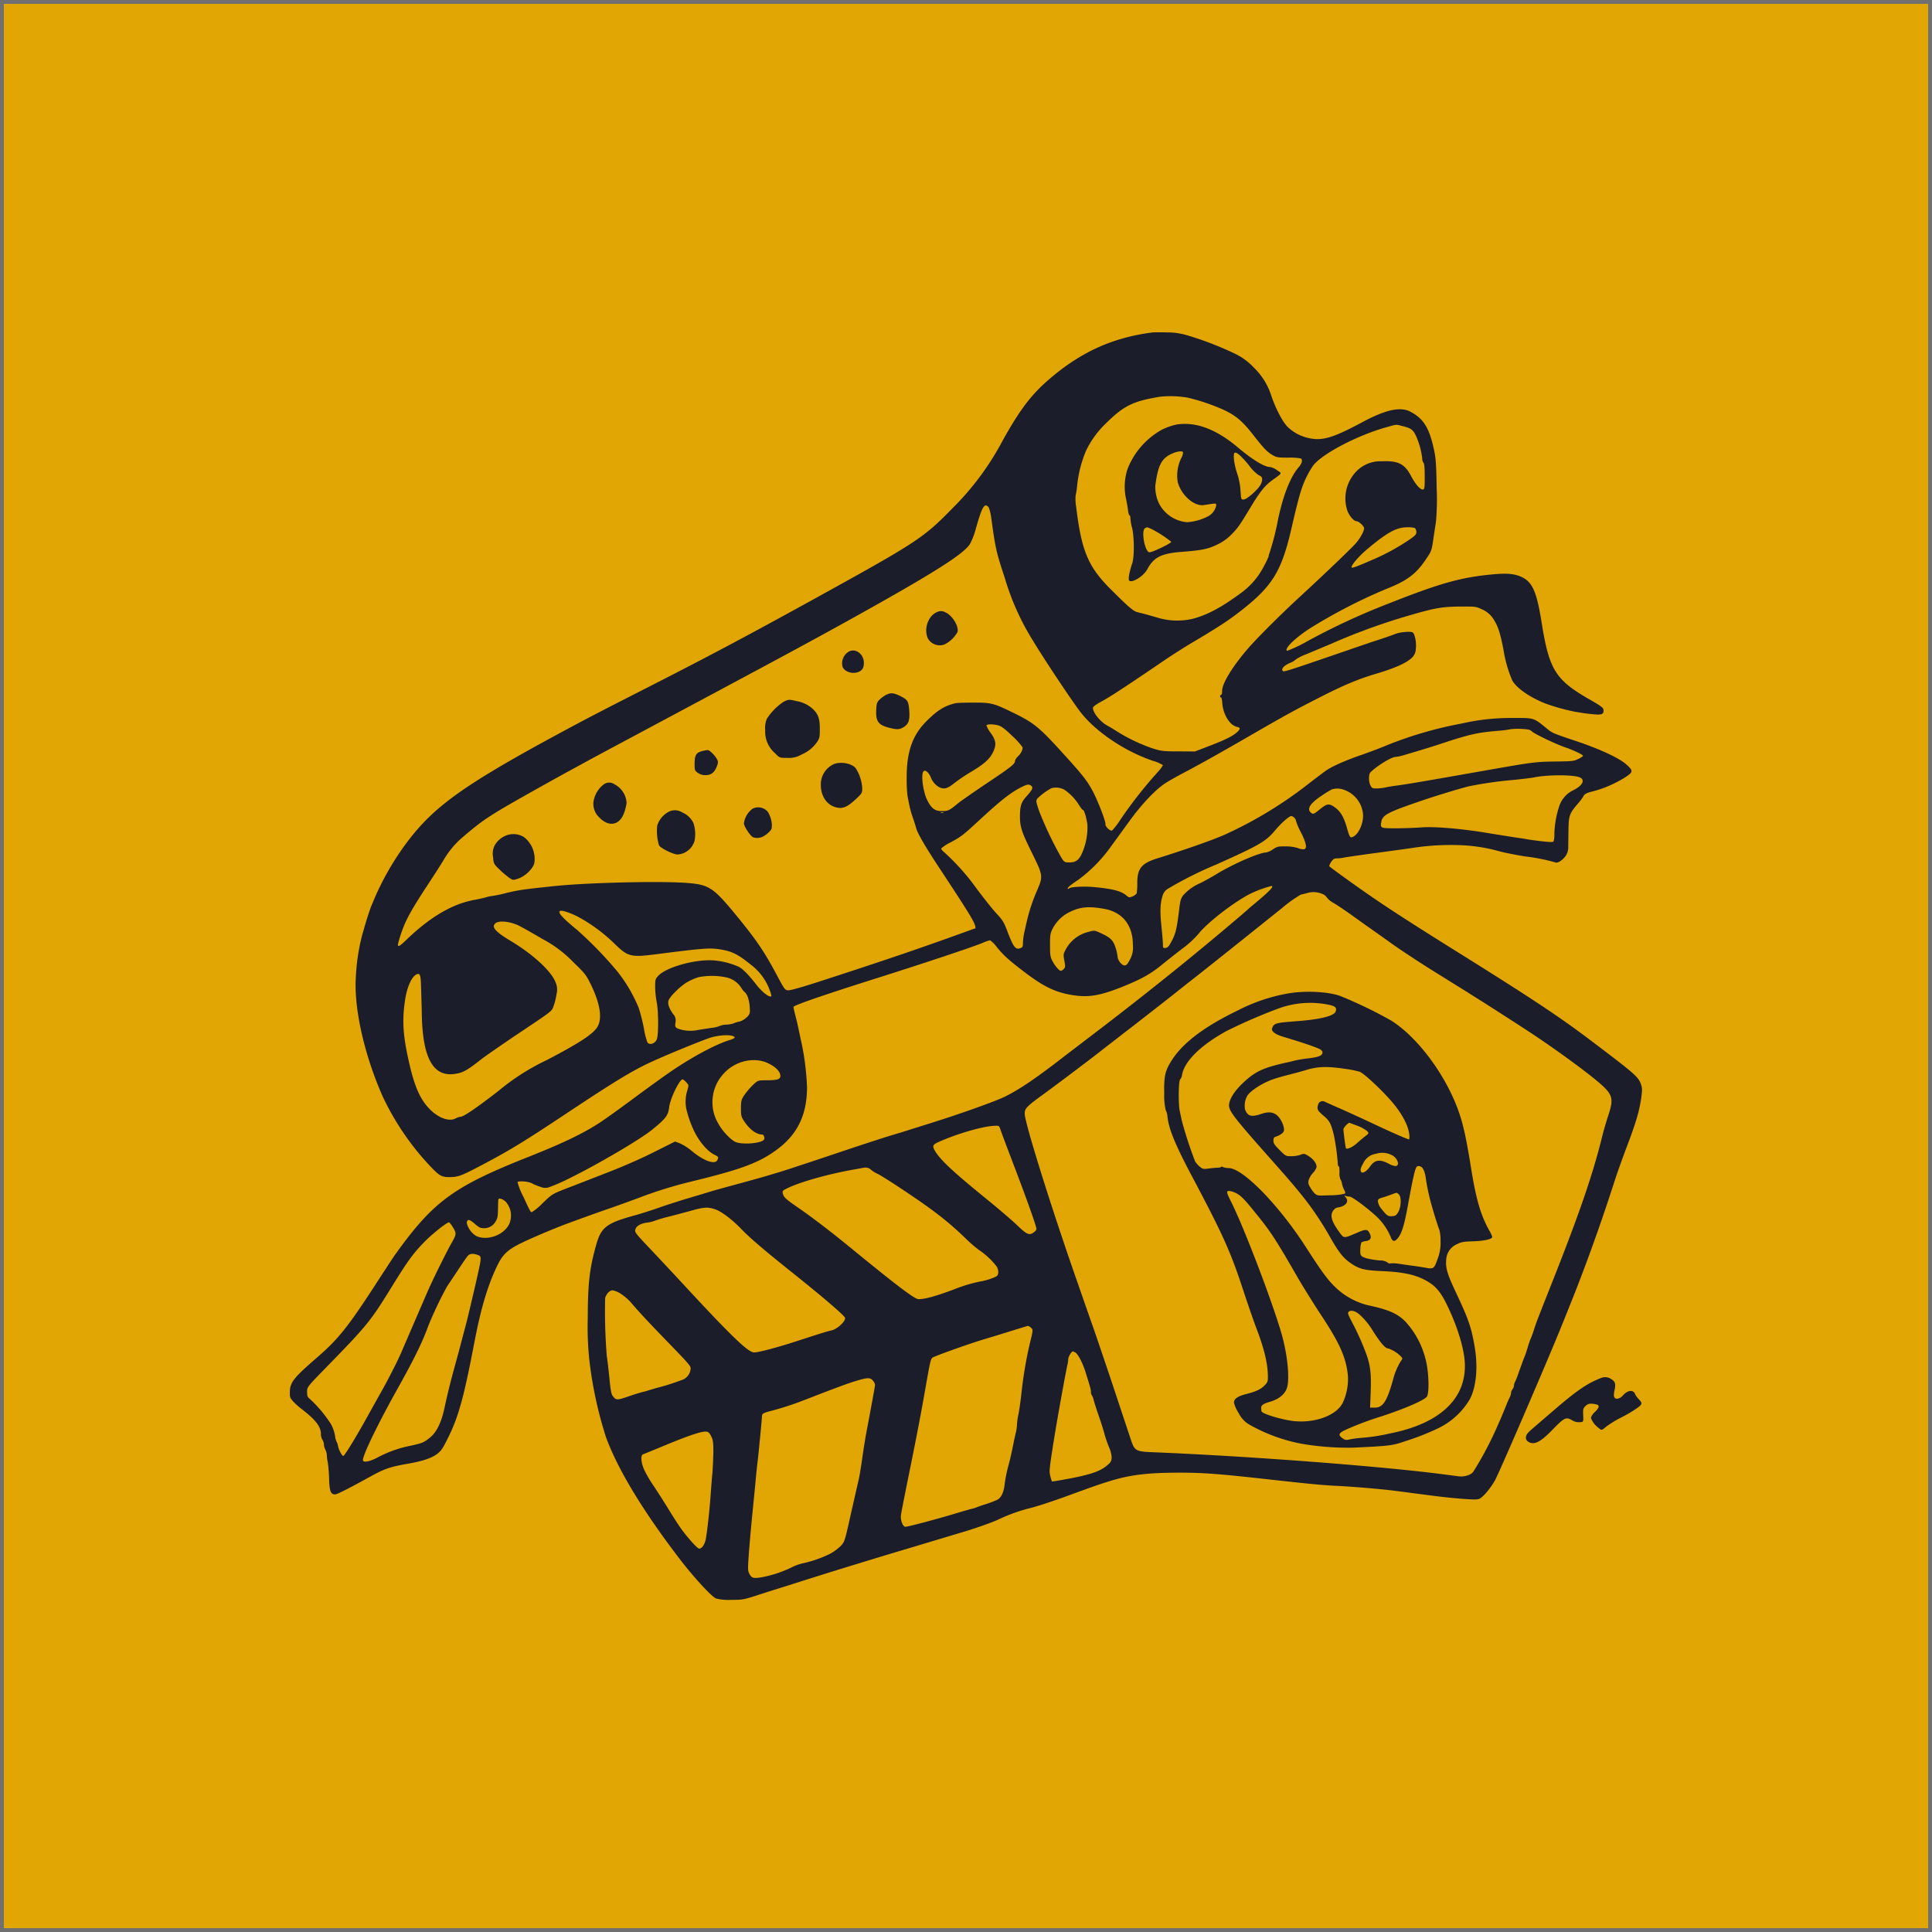 <svg xmlns="http://www.w3.org/2000/svg" width="500" height="500" viewBox="0 0 500 500"><g id="kwakuitl-favicon-2" transform="translate(5624 1518)"><g id="Rectangle_136" data-name="Rectangle 136" transform="translate(-5624 -1518)" fill="#e1a604" stroke="#707070" stroke-width="1"><rect width="500" height="500" stroke="none"></rect><rect x="0.5" y="0.5" width="499" height="499" fill="none"></rect></g><path id="Path_246" data-name="Path 246" d="M342.613-1939.556c-10.309,1.327-18.628,5.129-26.87,12.3-4.466,3.879-7.4,7.757-11.763,15.592a72.185,72.185,0,0,1-13.014,17.581c-7.528,7.706-9.135,8.752-35.01,23.043-18.628,10.258-27.942,15.208-44.12,23.45-11.075,5.639-15.846,8.115-21.052,10.922-25.364,13.651-33.428,19.291-40.343,28.171a72.034,72.034,0,0,0-8.906,15c-.434,1.047-.893,2.143-1.021,2.425-.306.739-1.148,3.342-1.659,5.1-.23.842-.536,1.863-.663,2.3a53.921,53.921,0,0,0-1.659,11.1c-.485,8.063,2.22,20.006,6.966,30.749a69,69,0,0,0,12.453,18.194c2.246,2.348,2.832,2.679,4.95,2.653,2.195-.025,3.037-.356,8.676-3.342,6.635-3.5,10.641-5.946,20.21-12.3,13.856-9.212,18.168-11.841,23.323-14.213,3.292-1.531,11.508-4.925,14.647-6.047,2.628-.97,6.558-1.1,6.839-.23.051.127-.587.459-1.378.689-3.5,1.072-9.39,4.21-14.851,7.91-1.48,1-5.537,3.9-8.982,6.456s-7.349,5.384-8.676,6.277c-4.389,3.062-10.054,5.818-19.24,9.467-19.623,7.757-24.8,11.534-34.7,25.313-.306.409-2.271,3.394-4.363,6.635-8.038,12.4-10.309,15.259-16.408,20.516-5.435,4.72-6.456,6-6.532,8.293-.051,1.455.026,1.658.74,2.5a17.163,17.163,0,0,0,2.271,2.066c3.649,2.807,5.027,4.594,5.027,6.507a3,3,0,0,0,.383,1.48,2.205,2.205,0,0,1,.383,1.149,3.616,3.616,0,0,0,.383,1.4,3.855,3.855,0,0,1,.383,1.428,10.7,10.7,0,0,0,.255,1.914,37.922,37.922,0,0,1,.332,4.236c.1,3.216.408,4.006,1.557,4.006.536,0,3.394-1.455,9.467-4.8,3.47-1.889,4.823-2.348,9.824-3.216,3.419-.613,5.665-1.378,7.068-2.424,1.021-.765,1.48-1.4,2.628-3.726,2.909-5.741,4.261-10.589,7.043-25.135,1.735-9.033,3.5-14.927,6.022-20.082,1.378-2.808,2.756-4.058,6.456-5.818,2.858-1.378,8.446-3.726,11.559-4.874,3.725-1.379,8.752-3.19,11.534-4.135,1.608-.561,5-1.786,7.528-2.73a111.458,111.458,0,0,1,12.759-3.955c13.116-3.165,17.811-4.9,22.43-8.319,5.359-3.956,7.808-9.033,7.808-16.153a68,68,0,0,0-1.4-11.381c-.23-1-.561-2.6-.766-3.573-.2-.995-.612-2.7-.893-3.8a20.572,20.572,0,0,1-.459-2.067c.791-.638,8.421-3.241,21.639-7.426,12.58-3.98,24.293-7.885,27.049-9.007a15.481,15.481,0,0,1,2.194-.792,7.625,7.625,0,0,1,1.761,1.786c1.837,2.246,3.215,3.47,7.528,6.737,4.517,3.393,7.3,4.771,11.228,5.537,4.619.867,7.579.434,13.626-1.965,4.874-1.965,7.272-3.267,10.1-5.563,1.48-1.2,3.955-3.164,5.537-4.364a25.515,25.515,0,0,0,4.261-3.929c2.5-3.113,10.1-8.88,14.06-10.615a28.978,28.978,0,0,1,4.721-1.659c.791,0-.383,1.25-3.955,4.236-.97.817-1.837,1.531-1.914,1.608-.306.357-5.614,4.848-10.59,8.983-8.982,7.476-20.542,16.637-31.386,24.854-2.373,1.812-4.9,3.751-5.614,4.287-7.247,5.639-11.559,8.573-15.438,10.513-2.4,1.2-11.406,4.414-18.883,6.762-1.48.459-3.7,1.174-4.976,1.556-1.25.408-2.858.918-3.572,1.123-3.445,1.02-7.885,2.449-15.566,5.027-8.8,2.96-14.775,4.925-16.076,5.282-.408.127-1.557.459-2.552.765-.97.306-4.312,1.225-7.4,2.067s-6.175,1.684-6.89,1.914c-.689.2-3.215.97-5.614,1.684-2.373.689-6,1.863-8.038,2.577s-4.848,1.608-6.252,1.991c-7.3,1.99-8.727,3.062-10,7.527-1.761,6.226-2.194,9.952-2.22,19.266a80.451,80.451,0,0,0,.434,10.845,104.928,104.928,0,0,0,4.261,19.7c3.062,8.421,9.7,19.368,19.393,31.973,3.572,4.619,7.961,9.365,9.11,9.85a13,13,0,0,0,3.879.357c2.934,0,3.241-.051,6.583-1.123,1.939-.638,5.41-1.735,7.732-2.449,2.322-.741,5.767-1.838,7.655-2.424,3.751-1.2,16.2-5.027,22.328-6.839,9.161-2.756,11.253-3.368,16.331-4.9,2.96-.893,6.686-2.22,8.293-2.935a44.891,44.891,0,0,1,8.931-3.189c1.888-.51,5.741-1.786,8.548-2.807,7.681-2.807,8.727-3.165,11.355-3.98,5.41-1.71,9.9-2.247,18.117-2.271,6.252,0,10.1.281,22.328,1.633,12.4,1.378,14.877,1.608,19.138,1.812,3.572.178,10.539.765,13.652,1.148,1.046.127,3.649.459,5.741.74,7.375.97,8.7,1.123,12.5,1.429,3.113.23,3.955.23,4.491-.026,1-.484,2.807-2.654,4.006-4.771,1.072-1.914,13.524-30.775,17.02-39.45.612-1.48,1.557-3.854,2.118-5.257,4.134-10.207,8.191-21.46,11.866-32.917.638-1.965,2.092-6.047,3.241-9.059,2.271-6,3.164-9.059,3.624-12.5.255-2.015.23-2.373-.153-3.445-.715-1.838-1.582-2.6-12.784-11.074-8.242-6.226-15-10.718-33.811-22.481-12.759-7.961-18.7-11.814-23.859-15.387-3.547-2.449-9.569-6.787-10.13-7.3-.1-.1.1-.587.434-1.123.562-.792.791-.944,1.608-.944a10.94,10.94,0,0,0,1.965-.255c.561-.1,4.517-.689,8.8-1.25,4.287-.586,8.472-1.148,9.314-1.3a65.331,65.331,0,0,1,12.937-.561,43.749,43.749,0,0,1,9.135,1.582c1.608.408,4.542.969,6.507,1.275a48.836,48.836,0,0,1,7.808,1.557c.561.28,1.939-.638,2.7-1.787a3.845,3.845,0,0,0,.612-2.041c0-.638.026-2.68.051-4.491.051-3.777.255-4.338,2.348-6.788a15.8,15.8,0,0,0,1.557-2.068c.255-.51.714-.765,1.812-1.071a30.128,30.128,0,0,0,8.982-3.8c2.092-1.378,2.118-1.659.281-3.317-1.863-1.659-6.813-3.981-13.014-6.048-6.2-2.092-6.1-2.042-7.655-3.317-3.368-2.756-3.164-2.679-8.676-2.654a56.257,56.257,0,0,0-13.142,1.4,101.844,101.844,0,0,0-19.648,5.716c-1.4.613-4.287,1.685-6.379,2.424-4.261,1.454-7.911,3.088-9.442,4.236-.561.408-2.475,1.837-4.21,3.19a106.888,106.888,0,0,1-21.69,13.192c-2.934,1.327-10.462,3.98-17.556,6.175-4.057,1.275-5.155,2.6-5.155,6.354a16.831,16.831,0,0,1-.153,2.7,2.439,2.439,0,0,1-1.046.765c-.842.357-.944.357-1.633-.23-1.352-1.148-3.623-1.735-8.4-2.169-2.5-.229-5.844-.076-6.328.306-.179.127-.357.2-.408.153-.23-.229.612-.969,2.679-2.322a38.022,38.022,0,0,0,8.574-8.778c1.021-1.378,3.139-4.312,4.721-6.481,3.037-4.211,6.584-7.961,9.084-9.646.791-.536,3.062-1.838,5.027-2.858,3.828-2.015,9.773-5.332,17.735-9.951,8.217-4.746,11.1-6.329,16.714-9.186,6.864-3.522,10.539-5.053,15.438-6.508,4.593-1.353,7.706-2.755,9.008-4.031a3.176,3.176,0,0,0,1.072-2.323c.2-1.556-.2-3.777-.791-4.261-.459-.357-3.292-.128-4.517.383-.459.2-2.246.816-4.006,1.4-1.761.562-5.716,1.914-8.8,2.986-14.57,5-16.025,5.486-16.28,5.231-.536-.536.153-1.352,1.761-2.092a4.936,4.936,0,0,0,1.633-.97,12.967,12.967,0,0,1,2.628-1.3c1.429-.587,4.44-1.863,6.686-2.806a161.557,161.557,0,0,1,20.44-7.375c6.252-1.812,8.166-2.144,12.733-2.169,3.93-.026,4.134,0,5.486.664a6.53,6.53,0,0,1,3.317,2.909c1,1.556,1.659,3.674,2.424,7.757a32.933,32.933,0,0,0,2.194,7.681c1,1.99,4.568,4.491,8.676,6.1a53.946,53.946,0,0,0,7.757,2.144c.561.077,1.352.2,1.735.281.408.076,1.659.23,2.781.332,2.3.229,2.858,0,2.7-1.174-.051-.535-.664-.969-3.5-2.6-8.931-5.1-10.564-7.707-12.529-20.159-1.276-7.885-2.373-10.335-5.257-11.636-1.837-.816-3.828-.97-7.528-.612-8.115.765-13.473,2.271-26.9,7.579a177.31,177.31,0,0,0-20.848,9.671,35.6,35.6,0,0,1-5.308,2.527c-.791-.485,1.761-3.062,5.588-5.614a138.031,138.031,0,0,1,20.159-10.437c5.129-2.016,7.528-3.777,9.926-7.272,1.735-2.526,1.735-2.5,2.22-5.92.2-1.326.485-3.215.638-4.185a67.259,67.259,0,0,0,.179-8.8c-.1-5.742-.2-7.477-.638-9.569-1.225-5.844-2.7-8.268-6.175-10.1-2.577-1.353-6.328-.536-12.3,2.653-7.375,3.955-10.207,4.874-13.448,4.287a11.328,11.328,0,0,1-5.971-2.96c-1.3-1.3-2.935-4.363-4.159-7.782a17.517,17.517,0,0,0-4.67-7.655,16.566,16.566,0,0,0-5-3.624,84.056,84.056,0,0,0-12.248-4.695,17.8,17.8,0,0,0-5.231-.74C344.834-1939.633,343.1-1939.607,342.613-1939.556Zm9.135,16.842a51.9,51.9,0,0,1,9.365,3.164c3.19,1.48,4.951,2.985,7.757,6.608,2.73,3.47,3.419,4.211,5,5.155.919.536,1.327.613,3.955.613a16.83,16.83,0,0,1,3.266.2c.561.358.332,1.3-.587,2.348-2.195,2.5-4.21,7.808-5.486,14.417a67.607,67.607,0,0,1-2.041,7.783,1.879,1.879,0,0,0-.2.791,21.575,21.575,0,0,1-1.174,2.45,19.61,19.61,0,0,1-6.481,7.4c-4.746,3.47-8.421,5.409-12.121,6.353a17.736,17.736,0,0,1-9.237-.408c-1.25-.357-2.7-.766-3.19-.893s-1.3-.332-1.812-.459c-1.021-.255-2.475-1.531-6.864-5.921-5.843-5.818-7.579-9.951-8.957-21.486a10.989,10.989,0,0,1-.128-2.7,21.6,21.6,0,0,0,.408-2.7,31.7,31.7,0,0,1,2.271-8.906A24.326,24.326,0,0,1,330.62-1916c4.67-4.618,6.992-5.767,14.035-6.94A26.746,26.746,0,0,1,351.749-1922.714Zm55.781,7.4c2.092.535,2.6.893,3.368,2.475a20.575,20.575,0,0,1,1.633,5.92,1.752,1.752,0,0,0,.332,1.1c.2.23.306,1.327.306,3.572,0,2.909-.051,3.241-.459,3.318-.638.127-1.939-1.327-3.037-3.419-1.71-3.24-3.317-4.058-7.681-3.879a8.612,8.612,0,0,0-6.456,2.552,10.06,10.06,0,0,0-2.4,10.207c.536,1.429,1.71,2.757,2.424,2.757.562,0,1.914,1.275,1.914,1.812,0,.867-1.2,2.934-2.475,4.262-1.888,1.99-9.186,8.931-14.111,13.447-5.308,4.9-11.381,10.973-13.779,13.78-3.9,4.618-6.379,8.727-6.379,10.641,0,.536-.1.97-.255.97-.128,0-.255.178-.255.408,0,.2.1.331.23.255.1-.076.281.638.332,1.582.23,2.858,1.939,5.639,3.751,6.047.97.2,1,.511.077,1.379-1.1,1.02-2.96,1.939-7.119,3.547l-3.777,1.454-4.21-.025c-3.853,0-4.389-.052-6.507-.689a44.632,44.632,0,0,1-9.288-4.364c-.97-.638-2.144-1.327-2.577-1.556-1.837-.944-3.828-3.369-3.828-4.645,0-.306.74-.867,2.348-1.735,2.143-1.148,6.609-4.083,16.306-10.692,1.914-1.3,4.9-3.189,6.635-4.235,7.706-4.542,10.488-6.406,14.417-9.6,7.017-5.741,9.288-9.7,11.738-20.49.868-3.8,1.914-7.987,2.3-9.084a24.259,24.259,0,0,1,3.343-7.018c2.6-3.113,11.508-7.732,18.832-9.773C406.025-1915.825,405.642-1915.8,407.53-1915.314Zm-107.173,21.077a11.53,11.53,0,0,1,.638,2.755c1.1,7.962,1.3,8.8,3.5,15.464a65.683,65.683,0,0,0,7.5,16.56c2.679,4.441,9.441,14.622,11.917,17.914,3.879,5.155,11.559,10.359,18.909,12.834a9.647,9.647,0,0,1,2.6,1.123,8.194,8.194,0,0,1-1.225,1.659,113.781,113.781,0,0,0-9.722,12.35,18.284,18.284,0,0,1-2.22,2.909c-.536.2-1.863-1.123-1.71-1.684.128-.535-1.888-5.818-3.241-8.4-1.4-2.679-2.628-4.262-7.63-9.748-6.3-6.966-7.655-8.064-13.295-10.794-4.772-2.322-5.486-2.5-10.028-2.476-2.067,0-4.083.052-4.466.128-2.858.612-4.823,1.812-7.757,4.771-3.572,3.6-5.078,7.962-5.027,14.723a35.835,35.835,0,0,0,.23,4.619c.128.638.332,1.71.485,2.424a24.438,24.438,0,0,0,.867,3.063c.332.969.74,2.245.893,2.806.383,1.378,2.348,4.747,5.792,9.978,7.426,11.253,9.135,13.983,9.441,15.234.1.383.128.689.051.689s-1.25.408-2.628.919c-11.559,4.185-20.44,7.221-36.643,12.478-5.461,1.786-8.625,2.679-9.186,2.628-.791-.076-.944-.255-2.756-3.674-3.445-6.456-5.333-9.238-10.768-15.873-5.665-6.889-6.915-7.731-11.942-8.191-6.456-.613-25.9-.179-34.831.74-8.268.868-9.339,1.021-12.555,1.787a35.588,35.588,0,0,1-3.547.765,9.371,9.371,0,0,0-1.735.357c-.714.2-2.041.51-2.96.664-5.69,1.021-11.355,4.312-17.479,10.156-2.628,2.526-2.807,2.45-1.837-.638,1.276-4.032,2.6-6.456,7.451-13.856,1.71-2.6,3.445-5.307,3.828-6a23.675,23.675,0,0,1,4.415-5.436c5.793-4.976,7.043-5.818,18.424-12.223,2.73-1.53,6.941-3.878,9.314-5.179,2.4-1.3,4.925-2.68,5.614-3.062.715-.383,2.935-1.582,4.976-2.679,45.115-24.114,51.035-27.3,62.773-33.81,20.9-11.611,28.733-16.535,30.621-19.24a17.047,17.047,0,0,0,1.531-3.878c1.353-4.8,1.965-6.226,2.679-6.226A1.2,1.2,0,0,1,300.357-1894.237Zm110.338,5.358a1.621,1.621,0,0,1,.306,1.021c0,.587-.332.918-2.22,2.194a57.1,57.1,0,0,1-8.37,4.594c-4.619,2.015-6,2.552-6.15,2.322-.255-.434,1.786-2.858,4.006-4.721,4.083-3.444,6.43-4.95,8.523-5.461C408.015-1889.261,410.363-1889.21,410.694-1888.878Zm-107.786,51.035c.766.23,1.735.97,3.521,2.705a19.049,19.049,0,0,1,2.628,2.883c.179.562-.383,1.685-1.25,2.5a2.242,2.242,0,0,0-.664,1.021c-.025.867-.817,1.505-8.115,6.379-2.986,2.016-6.1,4.185-6.89,4.848-1.965,1.633-2.348,1.812-3.981,1.812-1.735,0-2.654-.69-3.726-2.808-1.046-2.067-1.659-6.4-1.046-7.374.408-.638,1.25-.051,1.914,1.327a4.949,4.949,0,0,0,2.373,2.756c1.276.484,1.99.255,3.725-1.123a46.28,46.28,0,0,1,4.313-2.909c3.317-1.965,4.823-3.292,5.665-4.976,1-2.015.893-3.087-.485-5.052a8.23,8.23,0,0,1-1.148-1.965C299.744-1838.252,301.479-1838.252,302.908-1837.844Zm137.973,1.505c.663.664,6.226,3.318,8.7,4.16,1.939.637,4.542,1.888,4.542,2.143,0,.153-.536.536-1.2.842-1.123.562-1.582.613-5.869.664-5.078.052-6.073.179-18.066,2.3-17.071,3.011-20.108,3.521-23.093,3.93-1.046.127-2.373.357-2.934.485a12.055,12.055,0,0,1-2.22.255c-1.1,0-1.25-.076-1.608-.765-.51-.97-.51-2.909,0-3.419,1.71-1.684,5.435-3.981,6.507-3.981a9.762,9.762,0,0,0,1.888-.383c4.338-1.276,7.043-2.093,9.977-3.062,7.426-2.45,9.416-2.883,15.055-3.343a20.138,20.138,0,0,0,2.679-.357,16.725,16.725,0,0,1,3.011-.1C439.963-1836.874,440.448-1836.772,440.881-1836.338ZM453.1-1824.5c1.71.587,1.046,2.143-1.429,3.368a7.117,7.117,0,0,0-3.573,3.828,24.8,24.8,0,0,0-1.378,7.6,6.1,6.1,0,0,1-.2,1.836c-.153.23-.893.23-3.292-.05-1.71-.2-3.368-.434-3.7-.511s-1.327-.229-2.246-.357-4.466-.688-7.91-1.25c-6.533-1.1-13.4-1.684-16.893-1.454-3.93.28-9.518.332-10.1.1-.561-.23-.612-.357-.485-1.3.255-1.939,1.429-2.6,9.62-5.41,4.108-1.429,10.972-3.521,13.269-4.057a102.938,102.938,0,0,1,11.355-1.607c2.246-.23,4.67-.51,5.359-.664C444.811-1825.11,451.216-1825.135,453.1-1824.5Zm-141.775,2.246c.587.434.332,1.02-1.276,2.806-1.327,1.48-1.633,2.45-1.633,5.181,0,2.577.459,4.006,2.756,8.676,3.343,6.813,3.317,6.583,1.505,10.819a45.048,45.048,0,0,0-2.5,7.655c-.153.638-.434,1.914-.638,2.832a16.308,16.308,0,0,0-.357,2.756c0,.893-.1,1.1-.638,1.3-1.225.459-1.761-.178-3.19-3.853-1.148-3.011-1.3-3.267-3.164-5.282-.919-1-3.19-3.854-5.053-6.354a58.615,58.615,0,0,0-8.446-9.441c-.408-.332-.689-.714-.638-.893a10.412,10.412,0,0,1,2.373-1.531c2.832-1.531,3.215-1.838,7.477-5.767,5.435-5.027,7.987-7.043,10.641-8.421C310.283-1822.66,310.666-1822.737,311.329-1822.252Zm8.5.969a13.139,13.139,0,0,1,4.006,4.236c.408.613.817,1.1.944,1.1.281,0,.919,2.22,1.1,3.828a16.745,16.745,0,0,1-1.429,7.4c-.791,1.71-1.608,2.3-3.19,2.3-1.327,0-1.352-.025-2.118-1.225a91.325,91.325,0,0,1-5.741-12.019c-.842-2.45-.868-2.7-.51-3.241a15.461,15.461,0,0,1,3.7-2.73A4.643,4.643,0,0,1,319.826-1821.282Zm72.725.179a7.392,7.392,0,0,1,4.67,6.506c0,2.271-1.148,4.8-2.526,5.512-.791.434-.944.2-1.557-1.914-.919-3.343-1.837-4.823-3.726-6-1.148-.688-1.71-.535-3.547.97-1.123.944-1.531,1.147-1.863.944-1.506-.944-.74-2.424,2.3-4.466a28.57,28.57,0,0,1,2.832-1.761A4.881,4.881,0,0,1,392.551-1821.1Zm-103.958,5.843a1.329,1.329,0,0,1-.638,0c-.179-.076-.051-.127.306-.127S288.746-1815.337,288.593-1815.261Zm90.817,1.276a1.391,1.391,0,0,1,.459.868,16.748,16.748,0,0,0,1.276,2.96c1.327,2.6,1.633,4.032.868,4.338a3.752,3.752,0,0,1-1.659-.306,10.712,10.712,0,0,0-3.292-.434c-1.837-.026-2.118.051-3.215.791a4.848,4.848,0,0,1-1.761.792c-1.659,0-8.268,2.857-12.555,5.435-1.505.919-3.5,2.015-4.415,2.475a12.3,12.3,0,0,0-4.466,3.189c-.587.791-.765,1.378-1.046,3.777-.638,5.18-.919,6.3-2.22,8.6-.459.842-.817,1.174-1.3,1.225-.612.076-.664,0-.664-.893,0-.536-.179-2.628-.383-4.67-.408-3.827-.332-5.971.281-7.91a3.1,3.1,0,0,1,1.582-1.965,98.833,98.833,0,0,1,12.427-6.2c11.253-5.053,12.733-5.921,15.285-8.983,1.531-1.812,3.5-3.521,4.032-3.521A1.4,1.4,0,0,1,379.41-1813.985Zm7.272,19.726a2.585,2.585,0,0,1,1.2.969,5.479,5.479,0,0,0,1.812,1.429c.893.536,2.807,1.838,4.261,2.858,1.455,1.047,3.445,2.476,4.415,3.164,1,.69,3.624,2.552,5.869,4.159,2.246,1.633,7.068,4.8,10.717,7.094,3.649,2.271,7.528,4.7,8.625,5.358,1.072.689,2.858,1.812,3.955,2.5,2.348,1.48,9.263,5.92,12.3,7.91,7.221,4.72,16.229,11.329,19.291,14.137,2.7,2.5,2.934,3.649,1.505,7.885-.485,1.454-1.148,3.777-1.505,5.18-2.424,9.876-5.895,19.98-13.039,38.021-3.751,9.492-3.93,9.9-4.619,12.019a22.064,22.064,0,0,1-.842,2.322,22.289,22.289,0,0,0-.817,2.373c-.306,1.046-.638,2.015-.714,2.169-.128.229-1.021,2.679-1.837,4.976a15.669,15.669,0,0,1-.638,1.582,2.81,2.81,0,0,0-.357,1.148,1.862,1.862,0,0,1-.383.944,2.018,2.018,0,0,0-.383.995,2.932,2.932,0,0,1-.357,1.149c-.2.383-.561,1.2-.817,1.837-.51,1.275-1.3,3.189-1.633,3.955-.128.281-.485,1.072-.791,1.786a90.962,90.962,0,0,1-6.124,11.56c-.536.842-2.271,1.429-3.751,1.25-.664-.076-2.526-.332-4.134-.536-15.821-2.067-49.529-4.644-74.128-5.665-5.639-.23-5.614-.2-6.813-3.8-.51-1.557-2.475-7.451-4.364-13.142s-4.312-12.81-5.359-15.821c-1.072-3.011-2.807-8.012-3.879-11.1-6.762-19.265-13.677-41.389-13.7-43.788-.026-1.3.536-1.889,4.134-4.517,3.317-2.4,12.274-9.135,15.693-11.814,1.4-1.1,5.486-4.261,9.059-7.017,3.572-2.781,7.885-6.15,9.569-7.476,1.684-1.353,4.312-3.42,5.844-4.618,2.577-2.016,12.376-9.825,22.3-17.786a33.543,33.543,0,0,1,4.848-3.471c.383-.076,1.1-.255,1.582-.383A5.745,5.745,0,0,1,386.682-1794.259Zm-56.368,3.878c4.67.868,7.323,4.237,7.323,9.289a6.309,6.309,0,0,1-.766,3.828c-.638,1.2-.893,1.506-1.4,1.506-.715,0-1.786-1.379-1.786-2.3a11.79,11.79,0,0,0-.51-2.245c-.612-1.965-1.352-2.679-3.828-3.8-1.659-.765-1.659-.765-3.19-.332a9.1,9.1,0,0,0-6,4.746c-.51.97-.536,1.2-.255,2.705.281,1.454.281,1.684-.128,2.118a1.469,1.469,0,0,1-.766.51c-.434,0-1.531-1.25-2.195-2.552-.536-1.021-.612-1.506-.612-4.083,0-2.679.051-3.062.715-4.364a9.759,9.759,0,0,1,4.67-4.364C324.19-1790.942,326.359-1791.1,330.314-1790.381Zm-136.493,1.914a42.446,42.446,0,0,1,9.7,7.119c3.47,3.368,4.185,3.547,10.871,2.679,11.559-1.48,13.5-1.633,15.846-1.326,3.445.485,4.95,1.174,8.421,3.955a14.61,14.61,0,0,1,4.9,6.43c.663,1.838.663,1.889.23,1.889-.663,0-2.424-1.506-3.649-3.113-1.914-2.475-3.445-4.031-4.542-4.593a20.168,20.168,0,0,0-6.175-1.608c-4.67-.459-12.555,1.684-14.647,4.006-.715.766-.766.945-.766,2.884a22.617,22.617,0,0,0,.383,3.828c.51,2.449.51,8.8,0,9.8-.536,1.047-1.786,1.429-2.373.715a18.309,18.309,0,0,1-.919-3.624,49.264,49.264,0,0,0-1.327-5.282,38.866,38.866,0,0,0-5.537-9.467A100.512,100.512,0,0,0,193.744-1785c-3.036-2.475-4.491-3.955-4.491-4.491,0-.434.128-.485,1.1-.332A19.44,19.44,0,0,1,193.821-1788.467Zm-15.285,2.323c.919.434,3.751,2.041,6.3,3.547a30.994,30.994,0,0,1,7.936,5.946c3.139,3.036,3.368,3.317,4.619,5.895,2.348,4.823,2.96,8.651,1.735,10.794-1.072,1.913-4.67,4.26-13.116,8.675a58.794,58.794,0,0,0-12.529,7.988c-5.41,4.21-9.059,6.711-9.824,6.711a3.42,3.42,0,0,0-1.2.383c-1.684.97-4.466,0-6.813-2.373-2.4-2.45-3.853-5.69-5.231-11.661-1.684-7.324-1.939-11.125-1.123-16.587.459-3.139,1.608-5.818,2.781-6.507,1.072-.613,1.276-.128,1.352,3.24.051,1.659.153,5.027.2,7.477.281,10.9,2.96,15.667,8.4,14.953,2.22-.306,3.215-.843,7.068-3.879.919-.714,4.823-3.419,8.676-6.022,9.952-6.66,9.416-6.252,9.952-7.681a15.016,15.016,0,0,0,.74-2.986,4.689,4.689,0,0,0-.23-3.164c-1.1-2.858-5.741-7.17-11.559-10.666-4.057-2.424-5.129-3.675-3.981-4.619C173.611-1787.421,176.342-1787.165,178.536-1786.145ZM232.25-1772.7a6.2,6.2,0,0,1,3.955,2.6,5.509,5.509,0,0,0,1.021,1.3c.715.561,1.25,2.449,1.276,4.363a2.166,2.166,0,0,1-.944,2.22,4.18,4.18,0,0,1-1.837,1.021,5.719,5.719,0,0,0-1.4.434,7.428,7.428,0,0,1-1.888.331,4.4,4.4,0,0,0-1.557.281,7.905,7.905,0,0,1-2.322.562c-1.2.178-2.858.434-3.7.586a9.473,9.473,0,0,1-5.129-.459c-.561-.383-.612-.536-.459-1.531a2.452,2.452,0,0,0-.663-2.245c-1.021-1.506-1.378-2.526-1.148-3.394.255-1.021,3.113-3.828,4.925-4.848a16.425,16.425,0,0,1,2.807-1.224A18.27,18.27,0,0,1,232.25-1772.7Zm10.973,22.251c2.016.969,3.19,2.169,3.19,3.317,0,.843-.868,1.1-3.572,1.1-2.271,0-2.271,0-3.674,1.353a18.553,18.553,0,0,0-2.169,2.6c-.714,1.123-.791,1.454-.791,3.317,0,1.889.077,2.195.791,3.267,1.454,2.194,3.19,3.5,4.746,3.5.357,0,.689.919.434,1.3-.587.97-5.537,1.4-7.349.639-1.225-.51-3.5-2.909-4.415-4.67a10.563,10.563,0,0,1-1.556-6.3,10.712,10.712,0,0,1,2.986-6.839C234.751-1751.058,239.65-1752.156,243.223-1750.446Zm-21.205,4.9c.714.74.714.74.281,2.246a9.564,9.564,0,0,0-.026,5.486,27.434,27.434,0,0,0,1.633,4.542c1.352,2.96,3.6,5.64,5.537,6.558.97.459,1.021.613.638,1.379-.638,1.173-3.47.178-6.507-2.322a13.933,13.933,0,0,0-3.139-2.042l-1.276-.485-5.435,2.73c-3.394,1.71-8.038,3.751-12.223,5.358-3.726,1.455-8.421,3.292-10.462,4.057-3.7,1.455-3.7,1.455-6.2,3.854a14.236,14.236,0,0,1-2.781,2.3c-.357-.127-.332-.076-2.271-4.236a16.182,16.182,0,0,1-1.4-3.572c.383-.358,2.832-.154,3.726.331a12.3,12.3,0,0,0,2.169.893,3.086,3.086,0,0,0,2.679-.051c4.925-1.633,22.2-11.355,26.462-14.877,3.394-2.807,3.955-3.547,4.21-5.665.255-2.246,2.679-7.221,3.5-7.221A3.025,3.025,0,0,1,222.018-1745.547Zm81.324,12.2c.153.536,1.71,4.644,3.419,9.135,3.037,7.936,5.512,14.852,5.844,16.255.128.535.026.79-.51,1.2-1.225.97-1.812.74-4.44-1.786-1.327-1.276-5.027-4.44-8.242-7.042-8.8-7.171-11.942-10.156-13.167-12.5-.51-1.021-.332-1.327,1.2-2.016,4.95-2.194,11.432-4.057,14.519-4.159C302.985-1734.294,303.036-1734.243,303.342-1733.349Zm-33.351,10.59a8.378,8.378,0,0,0,1.633.97c1.454.663,10.9,6.94,14.341,9.543a81.26,81.26,0,0,1,8.421,7.171,34.981,34.981,0,0,0,3.317,2.883,19.425,19.425,0,0,1,4.746,4.44c.536,1.021.459,2.169-.179,2.5a16.025,16.025,0,0,1-4.057,1.276,38.836,38.836,0,0,0-6.89,2.067c-4.772,1.786-7.477,2.526-9.161,2.526-.944,0-5.231-3.215-15.974-11.993-6.583-5.41-11.177-8.932-15.438-11.866-3.011-2.092-3.47-2.526-3.7-3.5-.153-.613-.051-.74.842-1.2,3.241-1.658,10.564-3.751,17.4-4.976,1.2-.2,2.4-.434,2.679-.485A2.157,2.157,0,0,1,269.991-1722.759Zm-94.644,8.166a5.411,5.411,0,0,1,1.148,5.052c-.868,3.24-5.716,5.308-8.855,3.777a5.487,5.487,0,0,1-2.373-3.266c0-1.149.638-1.123,2.041.127,1.072.944,1.454,1.148,2.322,1.148a3.368,3.368,0,0,0,3.062-1.709c.51-.792.612-1.353.638-3.139.025-1.2.051-2.322.076-2.5C173.458-1715.665,174.453-1715.41,175.346-1714.594Zm54.352,2.015c1.608.587,4.338,2.679,6.634,5.078,2.322,2.4,5.92,5.46,13.779,11.738,7.349,5.868,12.759,10.513,13.014,11.176.306.791-1.939,2.934-3.419,3.266-1.046.23-2.552.689-8.523,2.628-5.537,1.812-10.36,3.088-11.585,3.088-1.531,0-5.946-4.261-18.168-17.479-2.6-2.808-6.533-7.018-8.727-9.339-3.777-3.981-4.032-4.287-3.828-4.976.23-.919,1.352-1.582,2.986-1.787a8.664,8.664,0,0,0,2.016-.485,35.718,35.718,0,0,1,3.955-1.148c1.761-.459,4.338-1.148,5.741-1.531C226.688-1713.242,227.836-1713.267,229.7-1712.578Zm-68.183,4.364c1.123,1.735,1.1,1.99-.153,4.21-1.123,1.939-4.619,8.957-5.895,11.841-.715,1.582-6.022,13.906-6.941,16.05-.919,2.22-3.47,7.247-5.206,10.335-.868,1.531-2.73,4.874-4.134,7.4-2.858,5.128-5.588,9.569-5.895,9.569-.332,0-1.2-1.608-1.352-2.552a4.253,4.253,0,0,0-.408-1.2,5.079,5.079,0,0,1-.383-1.531,10.211,10.211,0,0,0-1-2.883,32.953,32.953,0,0,0-5.588-6.66c-.536-.434-.638-.74-.638-1.786,0-1.25,0-1.25,5.69-7.069,9.773-10.028,10.819-11.33,15.974-19.7,4.466-7.222,5.793-9.059,8.829-12.146,2.067-2.092,5.614-4.874,6.252-4.95A4.454,4.454,0,0,1,161.516-1708.214Zm6.532,7.374c1.1.383,1.1.383-.332,6.736-1,4.338-2.4,10.309-2.7,11.355-.128.485-.587,2.22-1.021,3.828-.408,1.607-1.225,4.644-1.812,6.762-1.148,4.185-1.99,7.553-2.654,10.717-.842,3.955-2.041,6.43-3.777,7.859-1.557,1.277-2.041,1.48-5.027,2.119a31.264,31.264,0,0,0-8.293,2.909c-2.041,1.123-3.8,1.531-4.032.944-.332-.843,3.5-8.829,8.625-18.041,4.67-8.345,6.711-12.53,8.319-16.944a99.845,99.845,0,0,1,4.8-10.079c.255-.357,1.48-2.22,2.73-4.083,1.225-1.888,2.45-3.649,2.7-3.9C166.109-1701.2,166.875-1701.248,168.048-1700.84Zm37.2,10.156a12.958,12.958,0,0,1,2.654,2.347c1.506,1.786,3.572,4.032,7.145,7.757,8.089,8.345,8.115,8.37,8.14,9.212a3.375,3.375,0,0,1-2.424,2.96q-3.1,1.148-5.741,1.837c-.919.23-1.99.562-2.424.688a16.965,16.965,0,0,1-1.786.51c-.561.128-2.271.664-3.777,1.174-2.96,1.021-3.164,1-4.057-.2-.332-.459-.536-1.658-.842-4.822-.23-2.323-.51-4.7-.638-5.308a145.626,145.626,0,0,1-.434-15.131c.281-1.1,1.174-2.016,1.939-2.016A5.967,5.967,0,0,1,205.253-1690.684Zm106,8.676c.587.485.587.485-.23,3.879a104.783,104.783,0,0,0-2.22,13.116c-.23,2.093-.587,4.568-.791,5.486a15.334,15.334,0,0,0-.357,2.552,10.8,10.8,0,0,1-.281,2.042c-.153.638-.459,1.939-.638,2.934-.663,3.19-.791,3.8-1.454,6.252a37.645,37.645,0,0,0-.817,4.21c-.23,2.143-.893,3.547-1.939,4.083a25.508,25.508,0,0,1-2.73,1.046c-1.1.332-2.195.74-2.475.843a6.754,6.754,0,0,1-1.148.382c-.357.077-2.016.536-3.7,1.046-5.92,1.787-13.244,3.726-13.754,3.649-.663-.1-1.25-1.735-1.1-3.01.051-.485.868-4.619,1.786-9.187,2.246-10.973,3.47-17.428,4.8-25.058,1.072-6,1.148-6.3,1.761-6.609,1.735-.792,9.033-3.395,12.886-4.568,2.4-.715,5.946-1.812,7.91-2.425s3.649-1.123,3.726-1.123A1.712,1.712,0,0,1,311.253-1682.008Zm11.457,6.4c.715.383,1.914,2.654,2.679,5.1,1.25,3.98,1.4,4.542,1.4,5.155a1.44,1.44,0,0,0,.23.842,3.564,3.564,0,0,1,.485,1.275c.153.562.715,2.348,1.276,3.956s1.276,3.8,1.531,4.848a29.084,29.084,0,0,0,1.174,3.394,7.91,7.91,0,0,1,.663,2.526,2.179,2.179,0,0,1-.944,1.939c-1.684,1.582-4.032,2.45-9.467,3.521-2.7.51-4.95.894-5.027.843a10.353,10.353,0,0,1-.408-1.3c-.357-1.3-.306-1.787.893-9.39.868-5.41,2.935-16.893,3.47-19.317a8.45,8.45,0,0,0,.255-1.684c0-.562.842-1.965,1.174-1.965A1.913,1.913,0,0,1,322.71-1675.6Zm-52.362,7.273a2.24,2.24,0,0,1,.561,1.1c0,.383-.791,4.7-2.3,12.683-.281,1.531-.74,4.465-1.021,6.481s-.689,4.44-.893,5.358c-.23.918-1.123,4.95-2.041,8.931-1.608,7.221-1.608,7.221-2.7,8.344a12.961,12.961,0,0,1-2.756,1.99A31.354,31.354,0,0,1,252.1-1621a13.283,13.283,0,0,0-2.73,1,30.484,30.484,0,0,1-7.732,2.577c-2.22.358-2.628.255-3.241-.868-.408-.791-.434-1.148-.179-4.771.153-2.169.51-6.278.791-9.161s.689-6.966.893-9.059c.179-2.118.459-4.8.612-6,.281-2.4,1.021-10,1.123-11.585.051-.995.051-.995,3.241-1.837a75.007,75.007,0,0,0,7.272-2.4c9.39-3.623,11.585-4.44,13.779-5.1C268.919-1669.122,269.634-1669.147,270.348-1668.331ZM228.5-1653.913c.485.969.561,1.505.561,4.083-.026,1.607-.128,4.133-.255,5.614-.153,1.48-.357,4.338-.51,6.379-.255,3.394-.791,8.268-1.174,10.463-.281,1.48-1,2.552-1.735,2.552-.485,0-3.572-3.5-5.18-5.9-.714-1.046-2.118-3.266-3.139-4.95-1.046-1.684-2.654-4.21-3.624-5.639a30.859,30.859,0,0,1-2.373-4.134c-.766-1.888-.842-3.573-.179-3.8.23-.076,2.22-.893,4.389-1.786,7.145-2.986,10.513-4.134,11.866-4.083C227.785-1655.062,228.014-1654.857,228.5-1653.913ZM348.738-1915.7a17.451,17.451,0,0,0-3.547,1.276,19.909,19.909,0,0,0-8.931,10.181,14.791,14.791,0,0,0-.459,7.4c.2.918.459,2.322.561,3.113.077.816.281,1.48.408,1.48s.23.357.23.791a12.426,12.426,0,0,0,.408,2.373c.587,2.195.638,7.5.077,9.212-.791,2.348-1.1,4.21-.791,4.517.715.714,3.7-1.123,4.67-2.91,1.684-3.164,3.624-4.133,9.161-4.542,4.95-.383,6.558-.714,8.829-1.812a12.527,12.527,0,0,0,3.6-2.475c1.761-1.735,2.322-2.526,5.129-7.2,2.4-4.007,3.726-5.665,5.639-7.043,2.679-1.939,2.552-1.684,1.2-2.6a4.479,4.479,0,0,0-1.837-.817c-1.429,0-4.542-1.914-8.268-5.053C359.149-1914.6,353.765-1916.591,348.738-1915.7Zm1.888,7.094a3.533,3.533,0,0,1-.485,1.583,10.35,10.35,0,0,0-.893,6.2c.97,3.446,4.287,6.328,6.813,5.921,3.292-.511,3.139-.536,3.139.127a4.133,4.133,0,0,1-2.041,2.755,13.748,13.748,0,0,1-5.461,1.557,8.968,8.968,0,0,1-7.145-4.568,9.634,9.634,0,0,1-1.1-4.95c.715-5.435,1.684-7.17,4.644-8.37C349.248-1908.833,350.422-1908.935,350.626-1908.6Zm16.995,3.343a10.641,10.641,0,0,0,2.7,2.706c.868.229,1.021,1.1.383,2.347-.689,1.328-3.572,3.878-4.414,3.878-.638,0-.638-.05-.791-2.245a17.606,17.606,0,0,0-.919-4.645c-.74-2.22-1.046-4.771-.638-5.179C364.354-1908.782,365.707-1907.608,367.621-1905.261Zm-25.058,16.613a30.99,30.99,0,0,1,5,3.24c.2.332-5.18,2.909-5.716,2.73-1.174-.357-2.092-5.639-1.072-6.226C341.338-1889.235,341.185-1889.261,342.563-1888.648Zm-55.577,21.435c-2.271.918-3.5,4.236-2.45,6.736a3.515,3.515,0,0,0,4.338,1.659,7.8,7.8,0,0,0,3.394-3.266c.357-1.48-1.429-4.338-3.164-5.053A2.168,2.168,0,0,0,286.985-1867.214ZM264.1-1856.956a3.526,3.526,0,0,0-1.608,3.878c.561,1.48,2.96,2.092,4.517,1.174a1.876,1.876,0,0,0,.97-1.633C268.358-1856.012,266.036-1858.053,264.1-1856.956Zm9.722,11.152a7.635,7.635,0,0,0-1.786,1.3c-.638.664-.74.995-.817,2.629-.153,2.883.51,3.853,3.19,4.567,2.067.562,2.832.536,3.828-.076,1.352-.816,1.71-1.812,1.531-4.287-.179-2.449-.408-2.832-2.22-3.751C275.758-1846.315,275.018-1846.391,273.818-1845.8Zm-26.564,1.811a15.141,15.141,0,0,0-4.338,4.389,6.187,6.187,0,0,0-.434,2.986,7.321,7.321,0,0,0,2.526,5.92c1.174,1.225,1.174,1.225,3.139,1.225a6.435,6.435,0,0,0,3.751-.868,9.188,9.188,0,0,0,4.057-3.317c.587-.868.663-1.251.663-3.267,0-2.577-.357-3.725-1.608-5a8.059,8.059,0,0,0-4.312-2.22C248.633-1844.631,248.531-1844.631,247.255-1843.993Zm-20.618,12.657c-2.041.434-2.424,1-2.424,3.521,0,1.531.051,1.659.842,2.22a3.2,3.2,0,0,0,2.016.587c1.429,0,2.271-.663,2.909-2.3.357-.969.357-1.173.026-1.812-.561-1.046-1.939-2.4-2.45-2.373A6.922,6.922,0,0,0,226.637-1831.336Zm33.683,3.445a5.753,5.753,0,0,0-3.445,5.333c0,3.241,1.761,5.588,4.491,6,1.429.2,2.552-.358,4.619-2.271,1.506-1.428,1.608-1.582,1.608-2.679a10.6,10.6,0,0,0-1.735-5.359C264.734-1828.07,262.182-1828.53,260.32-1827.892Zm-59.583,5.257a6.943,6.943,0,0,0-2.654,4.262,4.768,4.768,0,0,0,1.455,4.312c2.577,2.679,5.461,2.017,6.558-1.556a12.12,12.12,0,0,0,.51-2.22,5.76,5.76,0,0,0-3.088-4.772A2.377,2.377,0,0,0,200.736-1822.635Zm38.506,6.3a5.619,5.619,0,0,0-2.271,3.828c0,.766,1.761,3.395,2.424,3.6a3.328,3.328,0,0,0,2.6-.255c1.021-.536,2.118-1.633,2.169-2.144,0-.229.051-.613.051-.816a7.257,7.257,0,0,0-1.046-3.369A3.242,3.242,0,0,0,239.242-1816.332Zm-21.843.868a6.256,6.256,0,0,0-2.858,3.47,12.842,12.842,0,0,0,.459,5.155c.383.74,3.7,2.373,4.8,2.373a4.865,4.865,0,0,0,4.414-3.624,9.163,9.163,0,0,0-.306-4.517,5.607,5.607,0,0,0-2.884-2.73A3.5,3.5,0,0,0,217.4-1815.464Zm-41.747,6a5.848,5.848,0,0,0-3.292,2.858,4.85,4.85,0,0,0-.306,2.832c.153,1.71.179,1.761,1.71,3.241a25.808,25.808,0,0,0,2.5,2.118c.97.638.97.638,2.322.179,1.837-.613,3.9-2.654,4.159-4.108a7.132,7.132,0,0,0-2.679-6.609A5.175,5.175,0,0,0,175.653-1809.467Zm202.047,40.98a45.271,45.271,0,0,0-12.886,4.365c-8.523,4.108-14.035,8.242-16.969,12.682-1.888,2.909-2.194,4.236-2.092,8.88a16.032,16.032,0,0,0,.383,4.261,4.274,4.274,0,0,1,.459,1.735c.332,3.139,2.016,7.2,6.073,14.877,8.523,16.076,10.258,19.98,13.754,30.672,1.072,3.241,2.5,7.375,3.19,9.187,1.99,5.23,2.884,8.88,2.96,12.146.025,1.556-.026,1.76-.74,2.5-1.021,1.1-2.22,1.658-4.746,2.322-2.348.587-3.292,1.251-3.292,2.271a8.936,8.936,0,0,0,1.2,2.653,7.19,7.19,0,0,0,2.6,2.909,44.034,44.034,0,0,0,13.932,5.1,71.328,71.328,0,0,0,13.014.97c9.543-.434,10.335-.536,13.524-1.659a64.881,64.881,0,0,0,8.6-3.368,19.109,19.109,0,0,0,8.242-7.63c1.659-3.318,2.092-8.447,1.123-13.805-.842-4.8-1.582-6.89-4.772-13.678-2.271-4.823-2.73-6.354-2.526-8.548a4.589,4.589,0,0,1,2.858-4.007c1.046-.536,1.684-.638,4.185-.714,2.884-.1,4.874-.562,4.874-1.148a9.415,9.415,0,0,0-.868-1.812c-2.092-3.776-3.292-7.833-4.517-15.361-1.25-7.808-1.99-11.278-3.062-14.545-3.164-9.543-10.513-19.648-17.607-24.191a114.565,114.565,0,0,0-13.295-6.431C388.111-1769,382.089-1769.277,377.7-1768.487Zm10.539,2.885c1.786.357,2.246.79,1.863,1.786-.434,1.149-3.955,2.016-9.875,2.475-5.741.434-6.1.536-6.558,1.863-.281.74.817,1.582,2.909,2.194,5.129,1.531,9.084,2.883,9.646,3.318.434.332.561.612.434,1-.2.638-1.25.995-3.981,1.3-1.046.127-2.424.358-3.062.511-.638.178-1.939.485-2.935.689-5.639,1.3-7.706,2.322-10.972,5.537-1.99,1.964-3.19,3.98-3.19,5.41s1.378,3.24,9.671,12.605c6.2,6.992,7.119,8.089,9.263,10.743a78.908,78.908,0,0,1,7.2,10.692c2.348,4.108,3.5,5.537,5.563,6.915,2.092,1.4,3.521,1.735,7.859,1.914,6,.255,9.288,1.046,12.325,2.985,1.761,1.123,2.96,2.629,4.338,5.384,2.909,5.869,4.8,12.1,4.823,16,.1,8.982-6.813,15.208-19.572,17.684a47.591,47.591,0,0,1-6.89,1.073,32.38,32.38,0,0,0-3.241.408c-1.072.255-1.3.2-1.99-.281-1.2-.867-1-1.353.97-2.245a83.389,83.389,0,0,1,9.288-3.471c6.124-2.015,11.049-4.185,11.611-5.077.689-1.123.459-6.915-.408-9.875a22.35,22.35,0,0,0-5.231-9.595c-1.939-1.913-4.032-2.883-8.574-3.929a18.709,18.709,0,0,1-8.293-3.828c-2.679-2.271-4.032-4.006-8.931-11.61-6.992-10.845-16.229-20.261-19.853-20.286a4.41,4.41,0,0,1-1.48-.256c-.255-.153-.485-.178-.485-.076,0,.127-.434.23-.944.23-.536.025-1.608.127-2.373.23-1.327.178-1.48.127-2.245-.511a5.861,5.861,0,0,1-1.2-1.4,103.254,103.254,0,0,1-3.445-10.589c-.179-.841-.408-1.99-.536-2.552-.357-1.761-.281-7.681.128-8.012a2.312,2.312,0,0,0,.485-1.123c.561-3.5,4.721-7.655,11.406-11.355a139.6,139.6,0,0,1,13.575-5.895A23.944,23.944,0,0,1,388.239-1765.6Zm4.7,16.662a24.682,24.682,0,0,1,3.368.689c1.148.408,6.048,5,8.625,8.088,2.4,2.858,4.006,5.92,4.21,8.038a3.61,3.61,0,0,1,0,1.4c-.383,0-4.976-2.016-9.493-4.159-2.654-1.25-6.4-2.96-8.293-3.8-1.888-.817-3.7-1.633-3.981-1.761a1.2,1.2,0,0,0-1.837.867c-.306,1.047-.1,1.43,1.582,2.833,1.454,1.25,1.837,2.016,2.552,5a57.266,57.266,0,0,1,1,7.323c.026.434.128.74.255.663.1-.051.179.638.179,1.556a4.142,4.142,0,0,0,.23,1.787,2.473,2.473,0,0,1,.408,1.1,6.05,6.05,0,0,0,.587,1.659c.281.485.332.791.153.97a15.356,15.356,0,0,1-3.7.407c-3.368.128-3.419.128-4.108-.485a7.765,7.765,0,0,1-1.225-1.71,1.985,1.985,0,0,1-.255-1.914,5.419,5.419,0,0,1,1.021-1.633,4.183,4.183,0,0,0,.919-1.428c.2-.867-.689-2.144-2.092-3.011-1.046-.638-1.148-.638-1.99-.306a7.682,7.682,0,0,1-2.373.383c-1.455,0-1.48,0-3.062-1.582-1.327-1.327-1.608-1.736-1.608-2.45,0-.562.128-.868.459-.97,1.174-.357,2.118-1.021,2.246-1.557.2-.791-.459-2.552-1.378-3.623-1.021-1.2-2.4-1.454-4.389-.791-2.628.893-3.547.664-4.261-1.046a5.18,5.18,0,0,1,.561-3.624c.868-1.353,3.981-3.343,6.66-4.261.816-.306,2.654-.816,4.057-1.174s3.343-.867,4.312-1.174C385.508-1749.629,387.882-1749.706,392.934-1748.94Zm2.73,14.647a9.507,9.507,0,0,1,2.552,1.378c.561.587.561.587-.536,1.43-.612.485-1.506,1.224-1.99,1.684-1.123,1.046-2.756,1.786-2.935,1.326-.128-.331-.638-4.388-.638-4.975a4.476,4.476,0,0,1,1.48-1.608C393.623-1735.058,394.567-1734.7,395.664-1734.294Zm8.931,7.6c1.557.715,2.271,2.858.944,2.858a4.876,4.876,0,0,1-1.557-.536c-2.45-1.327-3.751-1.123-5,.689-.868,1.251-1.965,1.889-2.3,1.327-.255-.408-.1-1.046.638-2.348a4.264,4.264,0,0,1,3.215-2.3A5.306,5.306,0,0,1,404.6-1726.689Zm8.166,3.649a6.324,6.324,0,0,1,.638,2.092,53.743,53.743,0,0,0,1.429,6.839c.74,2.7,1.837,6.15,2.143,6.838a11.352,11.352,0,0,1,.281,2.935,11.005,11.005,0,0,1-.715,4.415c-.944,2.7-1.046,2.781-3.19,2.4-.944-.178-2.5-.408-3.5-.535-.97-.127-2.5-.357-3.394-.485a8.224,8.224,0,0,0-2.118-.1.818.818,0,0,1-.816-.255,3.584,3.584,0,0,0-1.965-.511c-2.373-.2-4.287-.664-4.746-1.148-.306-.306-.383-.765-.306-1.888a4.858,4.858,0,0,1,.281-1.634,2.909,2.909,0,0,1,1.1-.331c1.225-.2,1.557-.74,1.123-1.786-.536-1.327-.97-1.4-3.215-.434-3.853,1.633-3.445,1.685-5.129-.664-1.71-2.475-2.041-3.929-1.1-5.128a1.781,1.781,0,0,1,1.072-.689,4.206,4.206,0,0,0,1.378-.408c1.1-.511,1.378-1.43.715-2.2-.459-.51-.459-.535-.026-.382a3.481,3.481,0,0,0,1.046.178c.612,0,4.363,2.782,6.788,5a15.467,15.467,0,0,1,3.776,5.333c.459,1.3.97,1.455,1.761.562,1.1-1.2,1.786-3.394,2.756-8.727.791-4.389,1.4-7.4,1.786-8.753.332-1.148.485-1.326,1.021-1.326A1.342,1.342,0,0,1,412.761-1723.04Zm-47.9,6.507c1.123.765,1.965,1.684,4.8,5.2,3.624,4.466,4.9,6.405,10.794,16.638,1.378,2.348,3.981,6.533,5.792,9.288,4.9,7.375,6.609,11.2,7.043,15.924a14.624,14.624,0,0,1-1.276,6.762c-1.659,3.649-8.064,5.793-14.035,4.7-3.47-.638-7.017-1.837-7.068-2.373-.026-.153-.051-.459-.077-.663-.077-.843.408-1.225,2.322-1.786,2.348-.689,3.9-2.016,4.389-3.7.715-2.577.051-8.778-1.48-14.035-2.475-8.522-9.748-27.533-13.039-34.065-1.3-2.6-1.327-2.91-.051-2.68A6.236,6.236,0,0,1,364.865-1716.533Zm41.594.025c.689.638.638,3.189-.128,4.542-.485.868-.715,1.021-1.531,1.1-1.123.1-1.4-.1-2.781-1.812a4.036,4.036,0,0,1-.97-1.964c0-.587.153-.741.97-.97.51-.153,1.582-.51,2.348-.792C406.076-1717.044,405.9-1717.018,406.458-1716.508Zm-10.284,31a18.8,18.8,0,0,1,3.7,4.543c2.041,3.138,3.113,4.338,3.853,4.338a8.294,8.294,0,0,1,3.292,2.092c.459.485.459.51-.051,1.2a17.207,17.207,0,0,0-1.99,4.746c-1.582,5.639-2.628,7.272-4.7,7.272h-1.25l.153-4.159c.153-4.415-.051-6.456-.97-9.237a68.064,68.064,0,0,0-3.726-8.472c-1.225-2.3-1.327-2.629-.97-2.96C394.006-1686.627,395.205-1686.346,396.175-1685.5Zm62.8,16.458c-3.7,1.4-6.43,3.267-12.606,8.6-1.812,1.556-4.108,3.521-5.1,4.388-1.429,1.2-1.837,1.71-1.888,2.322a1.122,1.122,0,0,0,.51,1.2c1.455,1.02,3.088.255,6.073-2.781,3.419-3.522,3.751-3.675,5.461-2.654a3.245,3.245,0,0,0,1.863.434c.97-.076.97-.076.893-1.786-.077-1.556-.026-1.786.561-2.373.664-.664,1.25-.765,2.679-.485,1.072.229,1.021.791-.23,2.015a3.253,3.253,0,0,0-1.021,1.531,5.833,5.833,0,0,0,2.092,2.654c.689.587.689.587,1.914-.434a25.637,25.637,0,0,1,3.8-2.322,34.946,34.946,0,0,0,4.006-2.348c1.557-1.1,1.608-1.378.485-2.5a4.911,4.911,0,0,1-.842-1.2c-.459-1.224-1.888-1.1-3.164.306a2.238,2.238,0,0,1-1.48.868c-.842,0-1.046-.613-.689-2.2.357-1.633.179-2.246-.868-2.883A2.708,2.708,0,0,0,458.973-1669.046Z" transform="translate(-5668.451 507.609)" fill="#1b1d2a"></path></g></svg>